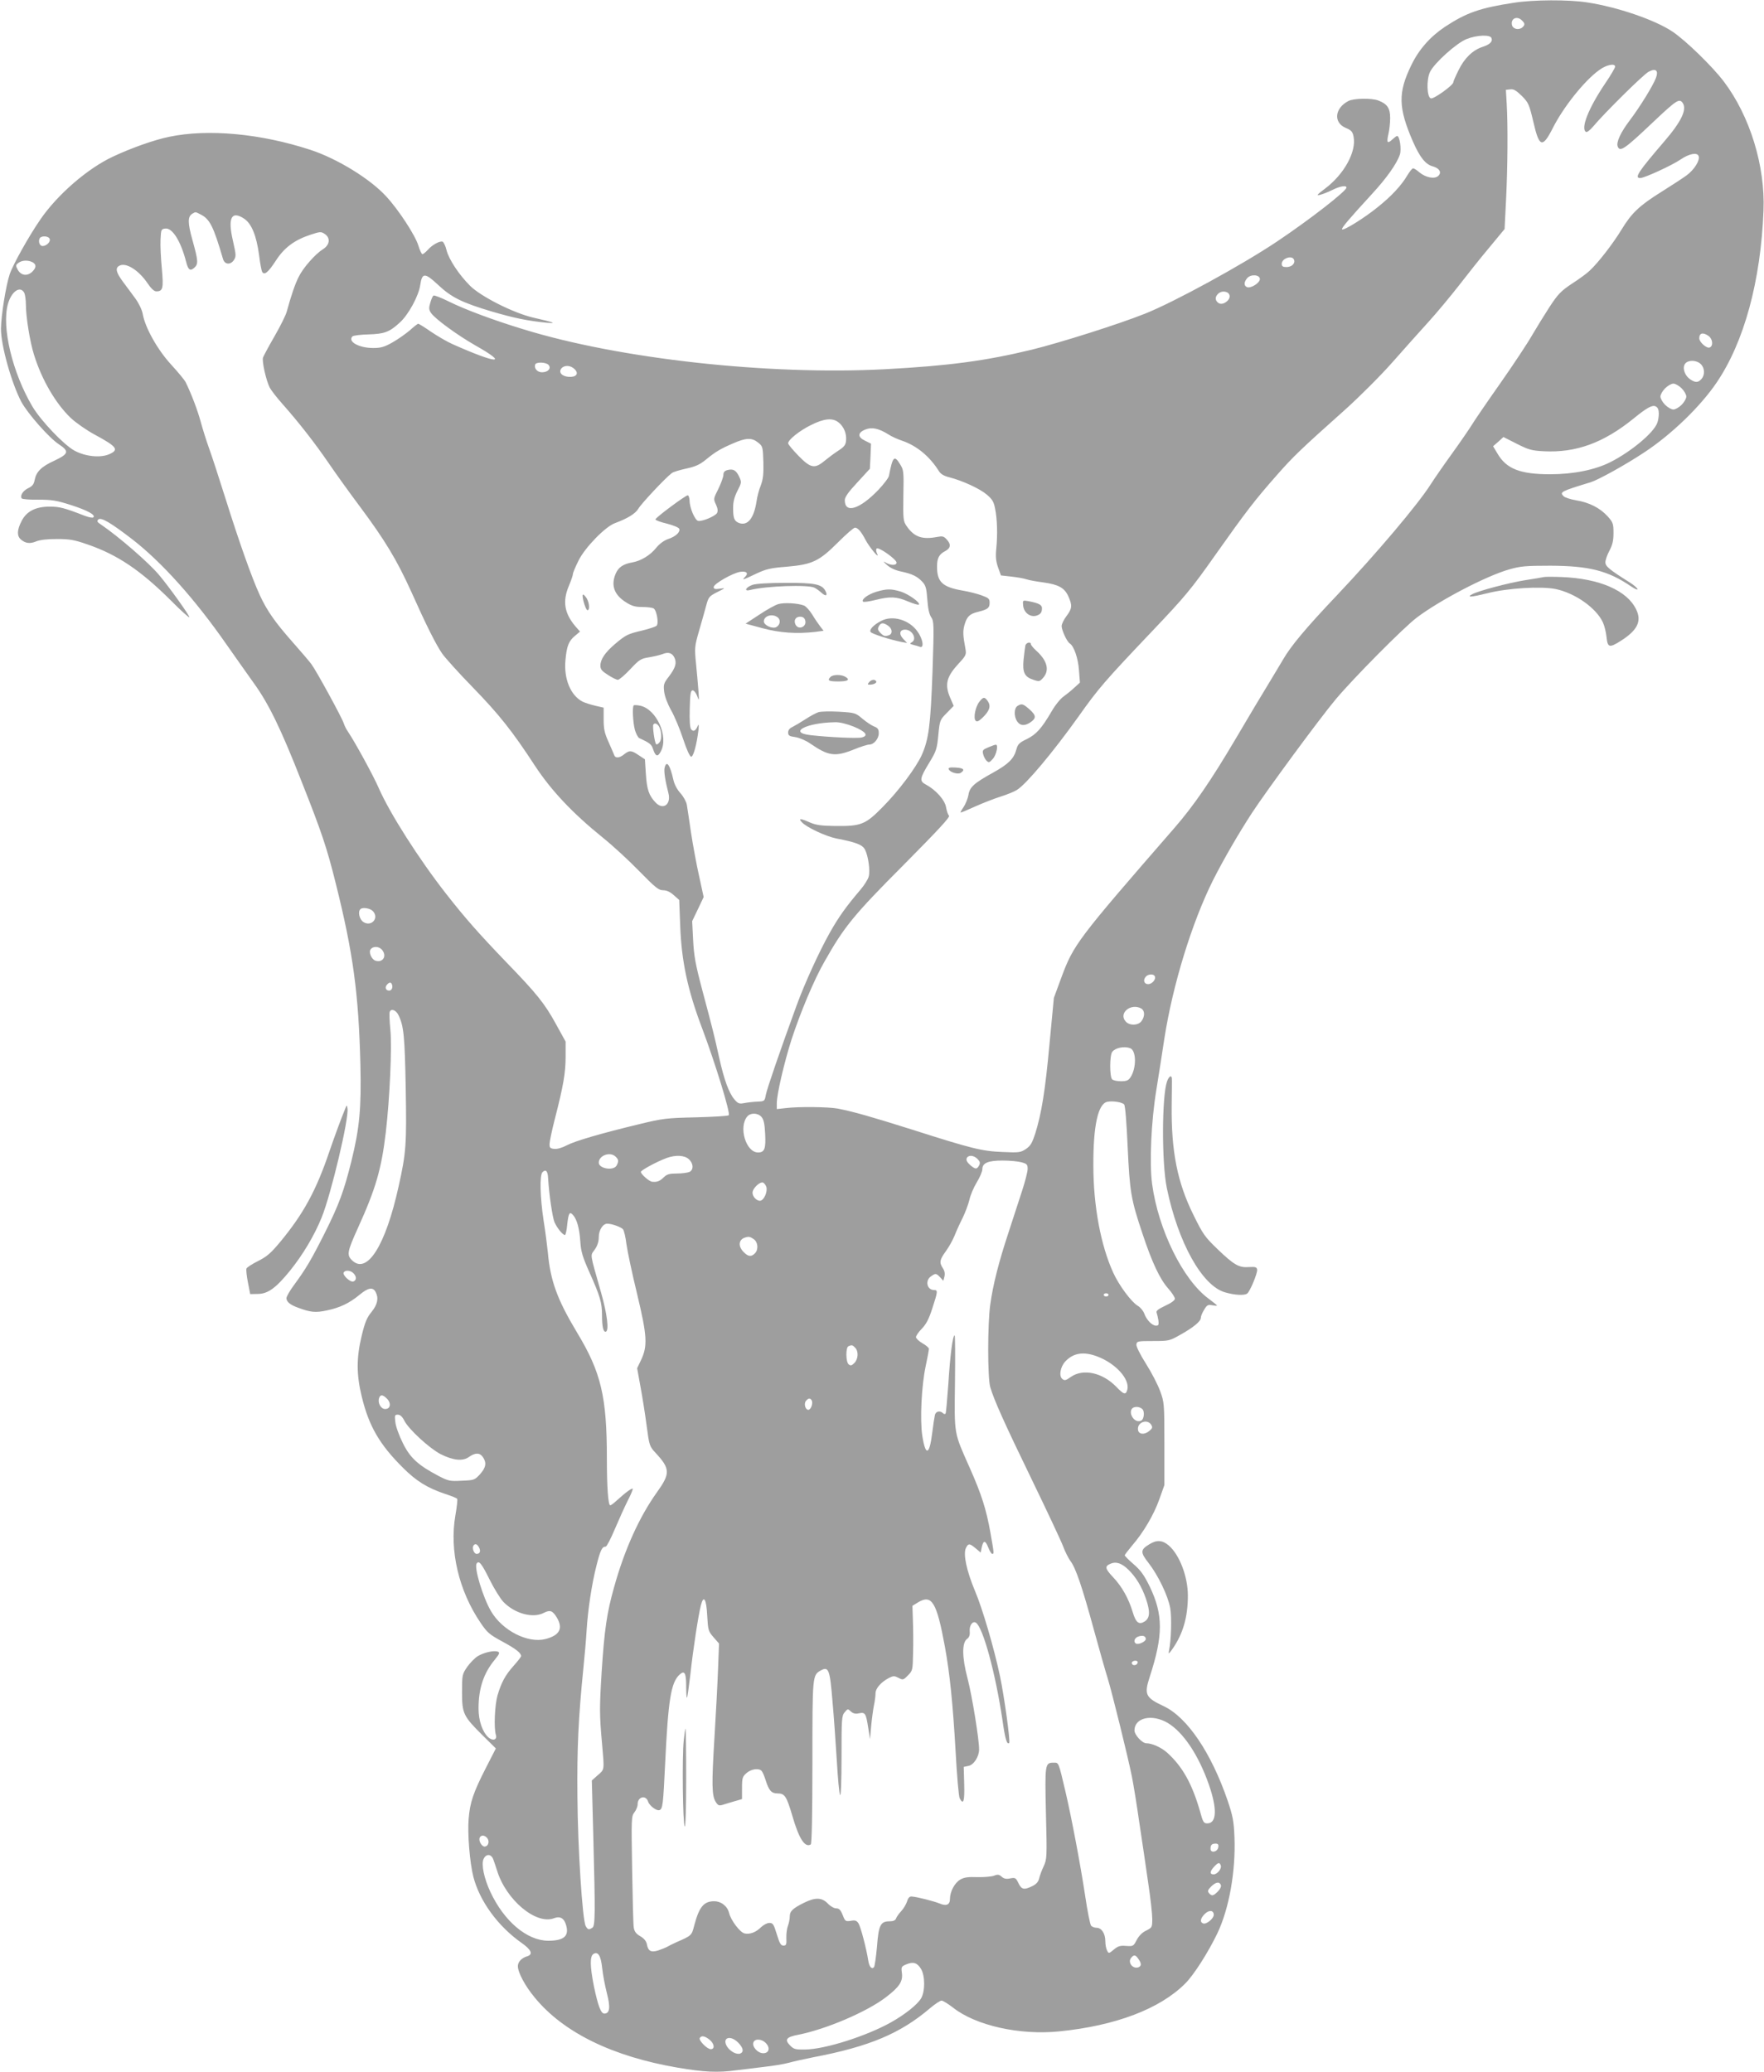 <?xml version="1.0" standalone="no"?>
<!DOCTYPE svg PUBLIC "-//W3C//DTD SVG 20010904//EN"
 "http://www.w3.org/TR/2001/REC-SVG-20010904/DTD/svg10.dtd">
<svg version="1.0" xmlns="http://www.w3.org/2000/svg"
 width="1090pt" height="1280pt" viewBox="0 0 1090 1280"
 preserveAspectRatio="xMidYMid meet">
<g transform="translate(0,1280) scale(0.1,-0.1)"
fill="#9e9e9e" stroke="none">
<path d="M9355 12783 c-210 -32 -293 -61 -427 -149 -91 -61 -161 -140 -208
-238 -82 -169 -80 -261 10 -469 43 -98 78 -143 124 -155 40 -11 56 -37 34 -58
-22 -22 -77 -12 -117 21 -16 14 -33 25 -39 25 -6 0 -21 -19 -35 -42 -37 -63
-98 -129 -183 -197 -82 -67 -211 -147 -221 -138 -6 7 42 63 185 219 89 96 154
188 172 243 11 33 -1 115 -17 115 -4 0 -17 -10 -30 -22 -30 -28 -36 -20 -24
33 6 24 11 69 11 100 0 61 -18 87 -73 108 -40 16 -153 14 -185 -3 -85 -44 -94
-133 -17 -166 36 -15 43 -24 49 -55 18 -93 -59 -232 -176 -320 -51 -38 -56
-45 -32 -39 16 4 50 17 76 30 48 24 88 31 88 15 0 -21 -226 -197 -426 -331
-217 -146 -640 -377 -819 -448 -160 -64 -523 -179 -698 -222 -284 -69 -514
-100 -907 -121 -720 -38 -1643 63 -2240 248 -181 55 -357 121 -454 169 -48 24
-92 41 -97 38 -5 -2 -14 -22 -20 -44 -10 -33 -9 -43 4 -63 24 -36 162 -137
276 -202 209 -118 133 -114 -143 9 -32 14 -92 49 -132 76 -40 28 -76 50 -80
50 -3 0 -27 -18 -52 -41 -26 -22 -74 -56 -108 -75 -49 -28 -72 -34 -118 -34
-88 0 -160 40 -128 72 5 5 50 11 98 12 99 3 130 14 194 73 53 47 118 166 127
234 11 75 29 75 109 0 83 -78 147 -110 331 -165 143 -42 228 -59 343 -70 64
-5 45 2 -90 33 -120 29 -319 129 -386 196 -68 68 -131 163 -145 220 -6 26 -18
49 -24 52 -18 6 -65 -20 -92 -51 -13 -14 -27 -26 -33 -26 -5 0 -16 24 -25 53
-19 63 -122 221 -199 304 -100 109 -303 233 -467 287 -308 101 -633 131 -873
81 -93 -19 -234 -69 -349 -123 -156 -73 -342 -234 -447 -387 -72 -104 -170
-280 -190 -339 -24 -72 -53 -255 -54 -336 -1 -102 65 -337 126 -453 40 -73
171 -222 232 -262 65 -43 61 -59 -28 -101 -81 -37 -112 -68 -122 -120 -5 -26
-14 -38 -40 -50 -32 -16 -51 -45 -40 -63 3 -5 50 -9 103 -8 84 0 113 -5 201
-33 102 -33 154 -61 139 -76 -4 -5 -29 0 -55 10 -126 49 -155 56 -215 56 -87
0 -144 -29 -174 -90 -28 -53 -29 -91 -5 -112 28 -25 57 -29 95 -13 24 10 69
15 129 15 79 0 107 -5 190 -34 183 -63 326 -159 511 -343 64 -65 117 -112 117
-106 0 12 -122 183 -184 257 -64 78 -255 243 -366 318 -19 12 -22 19 -13 28
16 17 75 -18 208 -120 185 -143 391 -373 587 -655 58 -82 132 -188 166 -235
92 -127 168 -283 295 -607 124 -313 156 -407 212 -632 107 -429 141 -676 152
-1121 6 -266 -5 -389 -56 -595 -46 -184 -76 -266 -163 -440 -85 -169 -117
-223 -192 -325 -25 -34 -46 -70 -46 -80 0 -22 22 -41 69 -58 80 -30 110 -33
180 -18 82 17 140 45 203 97 53 44 82 49 99 17 20 -38 12 -77 -25 -123 -29
-35 -41 -64 -61 -147 -33 -136 -33 -240 0 -375 44 -183 110 -297 255 -441 84
-84 152 -125 262 -162 37 -12 70 -25 73 -30 3 -5 -2 -50 -11 -102 -38 -216 21
-466 155 -663 42 -62 55 -73 136 -117 83 -45 115 -70 115 -90 0 -4 -20 -30
-45 -58 -53 -59 -77 -104 -101 -185 -17 -61 -23 -200 -10 -243 10 -30 -18 -40
-46 -16 -37 34 -61 103 -61 179 0 123 31 218 101 302 29 36 32 44 18 49 -24 9
-86 -5 -124 -28 -18 -11 -47 -41 -65 -66 -31 -46 -32 -49 -32 -157 0 -132 8
-148 129 -268 l80 -79 -62 -121 c-78 -153 -98 -213 -106 -313 -8 -92 7 -273
29 -359 39 -151 152 -305 296 -407 62 -43 75 -72 37 -84 -35 -10 -58 -35 -58
-61 0 -39 45 -123 105 -195 177 -215 479 -363 882 -432 164 -28 249 -32 365
-16 40 5 117 14 172 21 54 6 121 17 150 25 28 8 96 23 151 34 347 66 539 147
723 304 30 25 61 46 70 46 9 0 41 -20 72 -44 140 -110 411 -171 656 -146 348
35 621 139 777 295 53 52 142 192 199 310 73 153 114 383 106 594 -4 100 -10
131 -42 226 -101 295 -249 515 -395 584 -113 53 -122 72 -87 180 84 258 84
384 1 558 -36 73 -56 101 -100 139 -30 26 -55 51 -55 55 0 4 21 31 46 61 70
81 134 190 168 286 l31 87 0 255 c0 249 -1 257 -26 325 -14 39 -53 115 -88
170 -36 57 -61 107 -59 119 3 20 9 21 103 21 97 0 102 1 167 38 83 46 128 84
128 105 0 10 9 32 21 51 17 29 24 32 50 27 16 -3 29 -4 29 -2 0 3 -23 21 -51
42 -159 116 -312 427 -350 710 -17 129 -6 384 26 579 14 88 37 232 50 320 52
332 170 716 301 978 63 124 152 279 239 413 89 136 422 589 519 704 109 130
420 444 500 504 141 107 428 257 571 298 70 20 101 23 255 23 241 -1 357 -31
499 -128 24 -16 42 -24 39 -16 -2 7 -23 25 -45 39 -129 81 -153 101 -153 126
0 14 11 46 25 72 19 36 25 62 25 109 0 58 -3 66 -37 104 -47 51 -113 85 -194
98 -34 6 -69 17 -77 25 -26 26 -19 30 168 87 47 15 214 107 330 184 166 109
346 282 447 431 170 250 273 627 290 1064 11 275 -84 583 -245 796 -72 95
-237 255 -318 309 -109 73 -342 152 -526 180 -115 18 -333 17 -453 -2z m49
-109 c20 -19 20 -28 2 -44 -24 -19 -61 -8 -64 19 -6 38 33 54 62 25z m-188
-109 c9 -22 -10 -40 -56 -55 -60 -20 -111 -69 -147 -143 -18 -36 -33 -70 -33
-76 0 -17 -119 -103 -138 -99 -25 5 -29 115 -6 163 26 55 165 180 227 204 64
25 145 28 153 6z m764 -177 c0 -7 -27 -53 -61 -103 -104 -154 -153 -279 -119
-300 6 -4 25 11 43 32 72 86 311 322 343 339 45 25 64 9 46 -38 -18 -48 -99
-179 -161 -261 -57 -75 -85 -136 -75 -162 14 -36 43 -16 213 145 150 142 167
153 188 125 29 -40 -7 -116 -116 -242 -157 -183 -184 -223 -146 -223 26 0 198
79 250 115 53 36 102 45 111 21 10 -26 -27 -85 -75 -120 -25 -18 -94 -63 -153
-100 -138 -86 -186 -132 -248 -234 -51 -84 -143 -204 -197 -254 -16 -16 -65
-52 -109 -80 -69 -46 -87 -65 -139 -144 -33 -51 -81 -129 -108 -175 -26 -46
-115 -181 -198 -299 -83 -118 -163 -235 -177 -259 -15 -24 -69 -103 -121 -175
-52 -72 -110 -156 -129 -186 -79 -125 -335 -428 -583 -690 -190 -200 -284
-313 -331 -395 -23 -38 -64 -108 -93 -155 -29 -47 -119 -197 -200 -335 -153
-259 -259 -413 -378 -550 -601 -691 -623 -720 -699 -925 l-46 -125 -27 -285
c-27 -293 -49 -427 -88 -553 -19 -58 -29 -76 -57 -95 -33 -22 -42 -24 -145
-19 -128 5 -188 20 -555 137 -254 80 -365 112 -463 131 -60 11 -243 13 -323 3
l-54 -6 0 37 c0 55 46 252 91 393 55 168 139 369 204 482 122 216 181 288 490
598 209 211 288 295 279 303 -6 5 -14 28 -18 51 -7 45 -63 108 -125 141 -41
22 -39 37 24 140 40 66 45 81 53 166 9 91 10 94 52 136 l43 44 -22 51 c-34 79
-23 127 46 203 51 55 55 62 49 96 -16 87 -17 109 -7 148 15 53 31 70 84 83 61
15 72 24 72 56 0 25 -6 30 -50 46 -27 10 -79 23 -115 29 -127 22 -160 53 -160
149 0 52 13 76 50 95 35 18 38 43 9 73 -17 19 -26 21 -57 15 -94 -18 -143 -1
-190 67 -21 31 -22 41 -20 189 3 149 2 158 -21 194 -35 57 -45 47 -68 -72 -2
-13 -32 -52 -65 -87 -116 -121 -208 -149 -208 -64 0 19 22 50 78 110 l77 84 4
77 3 78 -36 18 c-47 22 -48 49 0 69 41 17 83 8 144 -30 19 -13 58 -30 85 -39
90 -31 169 -96 227 -188 11 -18 32 -30 65 -38 81 -21 188 -70 231 -107 33 -28
43 -44 51 -87 13 -64 16 -160 7 -247 -5 -50 -2 -77 11 -115 l18 -50 63 -7 c35
-4 78 -11 95 -17 18 -6 64 -14 103 -19 94 -13 131 -33 155 -85 26 -57 24 -77
-11 -123 -16 -21 -30 -49 -30 -62 0 -25 33 -97 50 -107 26 -16 52 -92 57 -165
l6 -77 -34 -31 c-19 -18 -49 -42 -67 -55 -18 -12 -52 -53 -74 -92 -63 -107
-94 -141 -153 -171 -47 -22 -56 -32 -65 -65 -15 -56 -48 -89 -143 -142 -118
-65 -146 -90 -153 -139 -4 -21 -17 -55 -30 -74 -13 -19 -21 -34 -18 -34 4 0
45 17 93 39 47 21 117 48 155 60 38 12 83 30 100 41 58 36 222 232 380 453
123 174 165 222 450 522 212 223 245 263 396 477 188 266 244 339 381 494 99
113 147 159 426 408 83 75 213 204 287 288 74 84 176 198 226 253 50 55 132
154 183 219 51 66 135 172 188 235 l96 116 9 180 c10 197 12 462 4 595 l-5 85
27 3 c21 3 37 -7 72 -41 41 -42 45 -51 71 -161 36 -157 56 -163 120 -37 65
129 194 291 285 357 45 34 100 45 100 22z m-8740 -913 c57 -29 79 -74 138
-275 10 -35 46 -38 67 -7 15 23 14 32 -6 121 -33 142 -8 187 71 134 45 -31 75
-105 91 -225 6 -50 15 -96 19 -103 14 -22 37 -3 84 69 52 81 115 128 215 161
58 19 65 20 87 5 37 -24 33 -68 -11 -95 -46 -29 -122 -114 -149 -170 -22 -42
-49 -122 -74 -215 -6 -22 -40 -91 -76 -153 -36 -62 -67 -121 -71 -131 -7 -24
19 -140 41 -184 9 -18 44 -63 77 -100 103 -116 205 -247 287 -367 43 -63 129
-183 192 -267 158 -212 230 -332 319 -528 93 -208 152 -326 192 -384 17 -24
100 -117 186 -205 167 -172 246 -272 386 -486 101 -154 234 -295 420 -445 61
-49 162 -142 225 -207 100 -102 120 -118 147 -118 22 0 44 -10 66 -30 l34 -30
6 -157 c8 -220 45 -397 136 -637 82 -218 176 -525 164 -536 -4 -5 -96 -10
-203 -13 -181 -4 -205 -7 -345 -41 -241 -58 -402 -105 -453 -132 -28 -15 -59
-24 -77 -22 -26 3 -30 7 -29 33 1 17 15 84 32 150 53 206 67 287 67 385 l0 95
-59 107 c-70 128 -119 189 -309 385 -169 176 -252 270 -368 418 -171 218 -352
503 -419 657 -34 78 -148 286 -190 348 -10 14 -21 36 -25 49 -10 34 -172 330
-201 368 -13 18 -65 78 -115 135 -109 123 -160 196 -204 292 -49 106 -129 333
-210 591 -40 127 -86 269 -103 315 -17 47 -40 121 -52 165 -19 70 -57 171 -93
244 -7 14 -47 62 -89 108 -84 91 -161 228 -176 313 -5 27 -24 66 -45 95 -20
28 -55 74 -77 104 -43 58 -49 85 -23 99 40 23 119 -26 174 -107 23 -34 41 -51
55 -51 41 0 45 19 34 141 -6 63 -10 143 -8 179 3 62 4 65 30 68 43 5 95 -77
128 -205 13 -51 25 -60 51 -37 25 23 24 42 -11 168 -31 110 -31 148 -1 166 21
12 17 12 51 -5z m-933 -151 c7 -18 -20 -44 -44 -44 -17 0 -27 25 -19 45 7 20
55 19 63 -1z m7689 -129 c9 -23 -15 -45 -47 -45 -22 0 -29 5 -29 20 0 34 65
56 76 25z m-7795 -15 c25 -14 24 -34 -3 -60 -31 -28 -68 -22 -88 13 -14 26
-14 29 4 43 23 17 59 18 87 4z m7584 -104 c0 -24 -56 -59 -79 -50 -21 8 -20
32 1 56 23 26 78 21 78 -6z m-7635 -85 c5 -11 10 -44 10 -73 0 -74 25 -231 50
-309 47 -153 133 -301 227 -391 32 -30 98 -76 148 -103 139 -75 153 -94 88
-122 -55 -23 -147 -13 -213 23 -66 36 -207 184 -260 273 -123 208 -191 490
-151 633 22 78 76 115 101 69z m7448 -18 c4 -29 -42 -61 -67 -46 -23 14 -25
38 -5 57 23 24 68 17 72 -11z m2960 -249 c25 -18 30 -62 6 -71 -18 -7 -64 33
-64 57 0 33 23 39 58 14z m-48 -174 c24 -24 26 -67 3 -92 -20 -22 -36 -23 -67
-3 -34 22 -51 67 -36 94 15 28 72 29 100 1z m-7120 -5 c18 -21 -4 -45 -41 -45
-29 0 -50 24 -42 48 6 17 68 15 83 -3z m161 -26 c28 -28 9 -51 -39 -47 -42 4
-62 29 -43 52 19 22 57 20 82 -5z m6840 -118 c16 -16 29 -39 29 -51 0 -12 -13
-35 -29 -51 -16 -16 -39 -29 -51 -29 -12 0 -35 13 -51 29 -16 16 -29 39 -29
51 0 12 13 35 29 51 16 16 39 29 51 29 12 0 35 -13 51 -29z m-141 -156 c0 -18
-4 -45 -10 -59 -23 -61 -161 -176 -289 -241 -95 -48 -229 -75 -372 -75 -185 0
-271 33 -326 128 l-27 45 32 28 32 29 83 -42 c73 -37 92 -42 167 -46 199 -10
369 52 555 203 82 67 116 85 136 74 13 -6 19 -21 19 -44z m-5068 -55 c32 -25
50 -69 46 -111 -2 -28 -12 -40 -49 -64 -25 -16 -63 -45 -84 -62 -61 -51 -86
-46 -162 32 -35 36 -63 70 -63 76 0 22 70 78 141 113 82 41 134 46 171 16z
m-498 -124 c29 -23 30 -26 33 -120 2 -76 -2 -107 -16 -145 -11 -26 -22 -69
-26 -97 -16 -106 -55 -155 -109 -135 -29 12 -36 29 -36 94 0 36 8 68 27 105
26 51 26 53 10 88 -19 39 -36 49 -72 40 -18 -5 -25 -13 -25 -30 0 -12 -14 -51
-31 -86 -31 -61 -31 -63 -15 -97 11 -24 13 -39 7 -52 -11 -20 -92 -54 -117
-49 -20 4 -53 81 -53 126 -1 17 -6 32 -11 32 -14 0 -200 -138 -200 -149 0 -5
32 -17 71 -26 39 -10 73 -24 76 -32 8 -20 -22 -48 -68 -63 -26 -9 -53 -29 -73
-53 -37 -47 -96 -83 -151 -92 -55 -10 -84 -30 -101 -70 -30 -72 -9 -130 64
-176 36 -23 57 -29 101 -29 31 0 62 -4 70 -9 19 -12 33 -93 18 -107 -7 -6 -46
-19 -87 -29 -93 -22 -102 -27 -169 -83 -62 -53 -91 -95 -91 -135 0 -22 9 -33
47 -57 26 -17 53 -30 61 -30 8 0 42 29 76 65 56 60 66 66 116 74 30 5 68 14
84 20 36 15 60 7 74 -23 15 -33 5 -63 -35 -116 -32 -41 -34 -50 -29 -93 3 -28
20 -74 43 -115 21 -37 54 -116 74 -177 22 -67 42 -110 50 -110 14 0 35 80 45
165 3 34 2 40 -5 24 -13 -30 -27 -36 -40 -20 -8 9 -11 53 -9 127 2 93 6 114
18 114 8 0 21 -16 28 -35 12 -33 12 -32 8 30 -3 36 -9 112 -15 169 -10 100 -9
107 19 205 16 55 36 126 44 156 14 52 19 57 68 82 52 26 53 26 16 21 -30 -4
-38 -2 -38 10 0 20 116 86 163 94 40 6 54 -8 31 -31 -22 -22 -16 -21 67 19 64
30 90 36 193 44 157 14 198 34 316 152 49 49 95 89 103 89 18 0 39 -25 65 -75
23 -44 91 -127 72 -86 -7 14 -8 27 -3 32 12 12 123 -67 123 -87 0 -19 -39 -18
-70 2 -15 9 -11 3 9 -15 22 -20 54 -35 90 -42 69 -15 99 -30 130 -63 21 -22
26 -40 31 -109 4 -55 11 -91 24 -110 17 -26 18 -42 8 -340 -12 -329 -23 -413
-66 -511 -36 -79 -142 -221 -241 -321 -108 -110 -134 -120 -297 -118 -84 1
-117 6 -154 22 -59 26 -72 26 -49 1 28 -31 148 -87 212 -100 125 -24 162 -39
178 -69 20 -39 33 -130 23 -166 -4 -17 -28 -55 -53 -84 -86 -101 -133 -166
-189 -266 -65 -116 -154 -311 -203 -445 -101 -276 -185 -520 -191 -555 -7 -38
-8 -39 -52 -41 -25 -1 -61 -5 -81 -9 -32 -6 -39 -3 -62 24 -34 41 -63 122 -93
256 -30 137 -42 184 -105 420 -42 159 -51 209 -56 307 l-6 117 36 75 35 74
-28 129 c-16 70 -38 191 -50 268 -11 77 -23 155 -26 173 -3 18 -20 50 -39 71
-21 23 -38 55 -44 83 -21 93 -42 123 -54 76 -6 -20 3 -80 23 -157 19 -71 -33
-109 -80 -58 -40 42 -53 80 -59 174 l-6 92 -38 25 c-46 31 -57 32 -90 6 -31
-25 -56 -26 -63 -2 -4 9 -19 46 -35 81 -23 51 -29 77 -29 136 l0 73 -52 12
c-29 7 -64 18 -78 25 -74 38 -117 141 -106 257 8 87 20 117 58 149 l32 27 -29
33 c-68 81 -80 154 -40 249 14 33 25 66 25 73 0 8 16 46 35 84 40 81 166 210
225 231 78 29 126 58 145 90 18 31 168 191 206 219 8 7 48 19 89 28 56 12 83
24 119 53 62 51 91 68 169 102 82 36 118 37 156 6z m-2379 -2896 c39 -43 -11
-98 -60 -66 -24 16 -35 63 -18 79 13 14 61 6 78 -13z m60 -244 c25 -37 -2 -75
-45 -61 -25 8 -44 54 -29 71 18 22 57 17 74 -10z m4770 -156 c11 -18 -15 -50
-40 -50 -27 0 -34 27 -13 48 14 14 45 16 53 2z m-4713 -52 c7 -19 -2 -38 -17
-38 -21 0 -28 19 -15 35 15 18 26 19 32 3z m4629 -148 c23 -13 25 -47 3 -78
-20 -28 -74 -30 -98 -3 -46 51 30 115 95 81z m-4588 -43 c32 -66 38 -129 44
-448 6 -349 3 -399 -44 -609 -81 -368 -196 -548 -289 -455 -32 32 -28 53 37
197 111 244 146 365 173 593 24 205 39 527 28 635 -5 52 -7 101 -4 108 8 24
40 12 55 -21z m4521 -203 c38 -15 39 -122 2 -179 -13 -20 -25 -25 -59 -25 -24
0 -48 5 -55 12 -16 16 -16 149 1 170 20 25 74 36 111 22z m-38 -347 c7 -7 15
-108 22 -262 13 -279 20 -323 91 -535 60 -181 108 -283 161 -342 22 -25 40
-53 40 -62 0 -9 -24 -27 -60 -43 -44 -21 -58 -32 -53 -43 3 -8 8 -30 11 -47 3
-28 1 -33 -15 -33 -24 0 -59 36 -73 76 -6 16 -24 38 -40 47 -39 23 -117 128
-151 204 -77 168 -123 412 -123 663 -1 246 29 381 86 393 33 7 91 -2 104 -16z
m-2241 -77 c14 -16 20 -42 23 -105 5 -93 -4 -115 -44 -115 -75 0 -122 158 -66
223 20 23 65 22 87 -3z m-901 -246 c19 -18 20 -28 6 -55 -19 -34 -110 -19
-110 18 0 45 71 70 104 37z m453 -16 c28 -26 30 -64 4 -78 -11 -5 -46 -10 -77
-10 -47 0 -63 -4 -83 -24 -25 -24 -41 -30 -71 -27 -18 1 -70 47 -70 61 0 10
100 64 160 86 56 20 110 17 137 -8z m1783 2 c16 -16 18 -25 10 -40 -14 -26
-23 -25 -56 3 -18 16 -25 30 -21 40 9 23 43 21 67 -3z m273 -21 c33 -9 37 -14
37 -41 0 -17 -16 -79 -35 -137 -19 -58 -57 -176 -85 -261 -58 -176 -94 -316
-111 -440 -17 -119 -17 -453 0 -510 23 -79 89 -226 261 -580 92 -190 177 -371
189 -403 12 -33 33 -74 46 -92 32 -42 71 -155 146 -430 33 -121 71 -254 84
-295 27 -88 126 -489 149 -605 9 -44 30 -172 46 -285 17 -113 42 -280 55 -373
14 -92 25 -191 25 -221 0 -53 -1 -55 -37 -73 -24 -11 -45 -32 -59 -58 -20 -39
-22 -40 -66 -37 -36 3 -50 -1 -76 -23 -30 -25 -31 -25 -41 -6 -6 11 -11 37
-11 58 0 47 -23 83 -54 83 -13 0 -28 6 -34 13 -6 7 -23 91 -37 187 -29 191
-83 477 -121 640 -44 186 -41 180 -73 180 -54 0 -55 -6 -48 -313 7 -273 6
-283 -14 -327 -12 -25 -24 -58 -28 -75 -5 -21 -17 -35 -41 -47 -52 -26 -68
-22 -87 18 -16 33 -20 35 -51 29 -25 -5 -39 -2 -53 11 -15 13 -24 15 -46 6
-16 -6 -62 -10 -103 -9 -57 2 -82 -1 -106 -15 -35 -20 -64 -75 -64 -119 0 -37
-22 -47 -64 -29 -34 14 -139 41 -171 43 -14 2 -23 -7 -30 -30 -6 -18 -22 -45
-36 -60 -15 -16 -29 -36 -32 -45 -4 -12 -17 -18 -40 -18 -56 0 -68 -23 -78
-157 -6 -65 -14 -122 -19 -127 -14 -14 -29 3 -35 42 -12 77 -47 208 -60 229
-12 18 -21 21 -48 16 -32 -5 -35 -3 -50 36 -13 32 -22 41 -40 41 -13 0 -36 13
-52 30 -37 38 -77 39 -148 4 -70 -35 -87 -52 -87 -85 0 -15 -5 -40 -11 -56 -6
-15 -11 -49 -10 -75 2 -42 -1 -48 -18 -48 -16 0 -24 14 -41 70 -19 62 -24 70
-46 70 -14 0 -36 -12 -51 -26 -32 -32 -69 -46 -102 -39 -28 6 -85 81 -96 127
-11 43 -50 73 -96 72 -61 -2 -89 -36 -119 -149 -16 -63 -16 -63 -110 -104 -25
-11 -52 -25 -60 -30 -8 -4 -32 -14 -53 -21 -45 -14 -62 -4 -70 39 -4 19 -18
36 -41 49 -26 15 -36 29 -40 54 -3 18 -7 180 -10 359 -5 315 -5 328 14 352 11
14 20 36 20 50 0 47 51 60 65 16 8 -25 53 -59 70 -52 20 7 23 35 35 288 19
396 36 501 90 550 30 27 40 9 40 -72 0 -42 2 -74 5 -71 3 3 12 68 21 144 16
149 49 365 65 427 17 66 34 39 39 -65 5 -90 7 -96 39 -133 l34 -39 -6 -155
c-3 -86 -13 -275 -22 -421 -18 -294 -17 -365 8 -403 14 -22 20 -24 44 -17 16
5 48 15 73 22 l45 13 0 68 c0 63 3 71 28 93 30 26 78 32 94 12 6 -7 16 -31 23
-53 21 -67 36 -85 75 -85 44 0 55 -17 90 -135 42 -146 79 -202 115 -180 6 4
10 181 10 508 0 540 0 537 52 567 48 26 56 7 72 -190 9 -96 20 -263 27 -370 6
-107 15 -202 20 -210 5 -9 9 85 9 236 0 232 1 254 19 275 19 23 20 23 39 5 15
-13 29 -16 50 -11 38 8 43 0 57 -90 l11 -70 7 80 c4 44 12 102 17 128 6 27 10
61 10 76 0 30 35 70 84 95 26 13 33 13 58 0 27 -14 30 -14 58 15 29 29 30 32
32 138 2 59 1 149 -1 200 l-3 92 34 21 c86 52 116 3 167 -275 30 -165 49 -351
66 -648 8 -147 19 -276 25 -287 23 -44 31 -19 28 87 l-3 107 29 6 c33 6 66 57
66 102 0 64 -43 329 -71 437 -35 132 -36 222 -3 246 13 9 18 23 16 47 -3 36
18 65 38 53 44 -27 122 -314 165 -606 16 -113 27 -150 41 -137 8 9 -31 290
-57 413 -36 171 -109 420 -154 525 -52 124 -74 227 -57 265 15 31 23 31 61 -1
l31 -26 6 31 c10 46 22 47 40 2 9 -23 20 -41 25 -41 12 0 12 0 -11 131 -26
145 -54 234 -128 401 -99 223 -95 198 -91 529 2 159 1 289 -2 289 -12 0 -28
-122 -39 -300 -7 -96 -14 -178 -17 -183 -3 -5 -10 -4 -16 2 -18 18 -45 12 -50
-11 -3 -13 -11 -63 -17 -113 -17 -137 -41 -143 -61 -15 -15 99 -5 308 21 430
11 52 20 100 20 107 0 6 -18 22 -40 34 -22 13 -40 30 -40 38 0 8 16 32 36 52
27 28 44 60 65 126 34 104 35 113 11 113 -44 0 -57 58 -20 84 29 21 33 20 57
-5 l20 -22 7 27 c4 17 1 35 -10 51 -23 35 -20 52 18 104 19 26 43 69 54 96 11
28 33 77 50 110 16 33 35 83 42 112 6 29 27 78 46 109 19 31 34 67 34 80 0 39
35 54 125 54 44 0 97 -5 118 -11z m-2926 -100 c6 -98 26 -236 39 -269 15 -35
51 -80 65 -80 4 0 11 29 14 65 8 72 15 83 37 57 23 -26 39 -83 44 -164 4 -60
14 -94 56 -188 66 -147 78 -189 78 -264 0 -73 8 -108 24 -103 20 7 8 109 -30
242 -72 254 -67 224 -39 265 17 24 25 50 25 78 0 42 25 82 53 82 27 0 86 -21
97 -35 6 -8 16 -49 21 -92 6 -43 35 -181 66 -308 62 -259 66 -321 23 -410
l-23 -48 21 -116 c12 -64 29 -172 38 -241 16 -121 18 -126 54 -165 92 -99 93
-128 9 -245 -108 -151 -200 -353 -265 -588 -44 -156 -59 -259 -76 -517 -14
-226 -14 -269 2 -445 15 -169 16 -161 -26 -197 l-37 -33 9 -337 c13 -495 12
-562 -6 -573 -22 -14 -28 -12 -41 11 -20 38 -49 482 -51 801 -3 296 6 485 37
793 8 77 17 183 20 235 8 128 32 285 61 399 24 94 34 116 57 116 6 0 32 50 57
110 26 61 61 138 78 172 18 34 32 68 32 74 0 11 -43 -20 -101 -73 -17 -16 -34
-28 -38 -28 -13 0 -21 111 -21 289 0 383 -36 533 -184 778 -123 205 -165 319
-181 498 -4 39 -15 126 -26 195 -22 144 -25 280 -7 298 21 21 33 7 35 -39z
m1349 -54 c7 -29 -15 -79 -37 -83 -21 -4 -49 24 -49 49 0 27 45 70 65 63 8 -4
18 -17 21 -29z m-78 -321 c26 -18 30 -65 6 -88 -22 -22 -41 -20 -69 9 -34 34
-32 74 5 88 25 9 34 8 58 -9z m-2474 -210 c20 -20 20 -43 0 -51 -19 -7 -70 40
-60 56 10 16 42 13 60 -5z m4666 -134 c0 -5 -7 -10 -15 -10 -8 0 -15 5 -15 10
0 6 7 10 15 10 8 0 15 -4 15 -10z m-1566 -326 c22 -22 20 -70 -5 -95 -16 -16
-23 -18 -35 -8 -18 15 -19 105 -1 112 20 9 25 8 41 -9z m1498 -55 c113 -43
200 -140 184 -204 -9 -35 -22 -31 -69 18 -85 87 -203 113 -279 61 -32 -23 -40
-25 -54 -13 -22 18 -12 74 18 107 50 54 114 64 200 31z m-4391 -260 c28 -28
22 -64 -11 -64 -27 0 -48 39 -37 69 8 22 23 20 48 -5z m2624 -10 c11 -16 -4
-59 -20 -59 -19 0 -29 38 -15 55 15 18 26 19 35 4z m2048 -60 c5 -9 7 -28 3
-42 -5 -20 -13 -27 -31 -27 -31 0 -58 46 -43 73 12 22 56 19 71 -4z m-4564
-67 c27 -53 156 -171 224 -206 78 -39 137 -45 175 -17 39 27 67 27 86 -1 24
-35 19 -65 -18 -106 -33 -36 -37 -37 -113 -40 -73 -4 -82 -2 -144 30 -125 66
-175 111 -220 203 -23 46 -44 104 -46 129 -5 42 -4 46 15 46 15 0 28 -12 41
-38z m4615 -25 c9 -15 7 -22 -13 -38 -30 -25 -65 -21 -69 7 -7 47 58 71 82 31z
m-4154 -757 c12 -23 6 -40 -15 -40 -16 0 -29 35 -20 50 10 16 23 12 35 -10z
m65 -198 c28 -56 66 -118 85 -138 70 -73 183 -104 251 -68 38 19 53 14 79 -28
41 -68 19 -111 -69 -134 -110 -28 -267 52 -337 172 -50 85 -105 268 -89 294
14 22 31 1 80 -98z m3948 60 c46 -45 82 -104 108 -179 27 -80 25 -118 -7 -140
-36 -23 -55 -9 -75 58 -25 83 -66 157 -121 215 -51 54 -53 68 -14 84 33 14 68
2 109 -38z m107 -428 c0 -16 -46 -37 -61 -28 -17 10 -9 35 14 43 27 10 47 4
47 -15z m-50 -143 c0 -14 -18 -23 -30 -16 -6 4 -8 11 -5 16 8 12 35 12 35 0z
m185 -375 c96 -57 190 -197 254 -379 53 -151 50 -242 -9 -242 -22 0 -27 8 -45
75 -49 170 -108 276 -203 362 -36 32 -93 58 -129 58 -25 0 -73 52 -73 79 0 79
107 104 205 47z m-4205 -711 c16 -19 9 -49 -12 -53 -19 -4 -42 33 -34 54 7 18
30 18 46 -1z m4518 -57 c-4 -30 -48 -39 -48 -10 0 24 8 32 32 32 14 0 19 -6
16 -22z m-4480 -75 c6 -16 16 -46 23 -68 55 -182 241 -338 352 -296 39 15 64
0 76 -46 18 -65 -16 -93 -112 -93 -131 1 -272 120 -357 302 -39 83 -57 170
-42 203 16 34 47 32 60 -2z m4495 -37 c8 -20 -21 -56 -44 -56 -25 0 -24 18 3
47 25 27 34 29 41 9z m1 -122 c3 -9 -4 -25 -19 -40 -28 -28 -38 -30 -55 -9 -9
11 -7 19 14 40 29 28 51 32 60 9z m-44 -184 c0 -23 -46 -61 -66 -53 -21 8 -17
31 10 58 27 27 56 24 56 -5z m-3779 -329 c4 -39 17 -108 29 -155 23 -88 18
-126 -16 -126 -21 0 -39 49 -64 168 -25 127 -26 187 -2 201 28 16 45 -12 53
-88z m3313 57 c20 -28 20 -44 1 -52 -36 -13 -69 31 -45 59 17 20 26 19 44 -7z
m-1343 -62 c26 -43 26 -140 0 -183 -25 -40 -100 -99 -185 -147 -152 -85 -406
-166 -529 -168 -61 -1 -71 1 -94 24 -37 37 -25 53 49 67 172 34 423 141 541
231 84 64 107 98 100 151 -5 36 -4 40 27 53 43 18 68 10 91 -28z m-1307 -437
c30 -24 35 -59 8 -59 -23 0 -76 55 -68 69 11 17 30 13 60 -10z m177 -18 c32
-33 37 -58 13 -68 -22 -8 -60 12 -80 41 -36 56 17 77 67 27z m170 -2 c30 -30
22 -64 -15 -64 -34 0 -71 41 -60 68 9 23 50 21 75 -4z"/>
<path d="M6322 9060 c4 -46 45 -76 84 -63 21 7 30 17 32 36 4 29 -12 39 -83
53 -36 6 -36 6 -33 -26z"/>
<path d="M6336 8813 c-2 -10 -7 -49 -11 -86 -8 -81 5 -109 61 -127 36 -12 39
-11 61 14 40 47 23 107 -47 169 -16 15 -30 32 -30 37 0 17 -28 11 -34 -7z"/>
<path d="M6052 8465 c-25 -31 -39 -102 -23 -118 8 -8 19 -3 42 19 43 41 53 71
34 100 -20 30 -29 30 -53 -1z"/>
<path d="M6288 8439 c-23 -13 -24 -66 -2 -97 18 -26 45 -28 79 -6 39 26 39 43
-2 80 -41 36 -49 39 -75 23z"/>
<path d="M6107 8183 c-34 -14 -38 -19 -32 -42 3 -14 13 -33 21 -41 14 -13 18
-12 40 13 22 26 34 88 17 86 -5 0 -25 -7 -46 -16z"/>
<path d="M5862 8048 c7 -19 56 -34 74 -23 29 19 19 30 -30 33 -36 2 -47 0 -44
-10z"/>
<path d="M4651 9187 c-44 -15 -57 -43 -15 -32 98 25 358 34 397 14 12 -6 32
-21 44 -32 27 -24 39 -17 23 13 -22 41 -67 50 -247 49 -103 0 -181 -5 -202
-12z"/>
<path d="M5415 9144 c-52 -16 -95 -48 -82 -61 5 -4 38 1 75 10 91 23 132 22
203 -9 34 -14 64 -23 67 -19 11 11 -64 65 -112 80 -60 18 -86 18 -151 -1z"/>
<path d="M3600 9120 c0 -27 21 -90 30 -90 18 0 10 57 -10 81 -13 17 -19 20
-20 9z"/>
<path d="M4810 9068 c-19 -5 -73 -35 -119 -66 l-84 -55 104 -28 c107 -29 211
-36 326 -23 l52 7 -20 26 c-11 14 -34 47 -50 74 -16 26 -39 51 -51 56 -40 15
-122 19 -158 9z m-6 -81 c21 -15 18 -45 -5 -60 -23 -15 -79 9 -79 34 0 34 51
50 84 26z m171 -18 c14 -42 -45 -66 -61 -24 -10 25 4 45 30 45 16 0 27 -7 31
-21z"/>
<path d="M5445 8964 c-47 -24 -76 -55 -65 -69 10 -12 120 -47 190 -61 l35 -6
-24 25 c-28 30 -22 57 12 57 45 0 75 -59 41 -78 -14 -8 -13 -10 9 -16 14 -3
32 -9 41 -12 28 -11 19 49 -15 95 -51 72 -154 102 -224 65z m43 -30 c26 -18
29 -49 6 -58 -25 -9 -33 -7 -54 14 -16 16 -18 25 -10 40 13 24 28 25 58 4z"/>
<path d="M5132 8618 c-22 -22 -12 -28 48 -28 61 0 76 11 41 30 -26 14 -74 13
-89 -2z"/>
<path d="M5370 8585 c-10 -12 -10 -15 3 -15 25 0 47 11 41 21 -8 14 -30 11
-44 -6z"/>
<path d="M3916 8442 c-10 -9 -5 -105 7 -151 7 -24 19 -47 27 -51 65 -30 76
-38 86 -70 15 -45 29 -48 48 -11 48 92 -27 258 -127 281 -20 4 -38 5 -41 2z
m152 -124 c19 -24 24 -82 8 -103 -8 -11 -18 -17 -22 -12 -9 9 -23 109 -17 120
6 11 19 9 31 -5z"/>
<path d="M5057 8400 c-15 -5 -51 -24 -81 -44 -29 -19 -65 -40 -79 -47 -18 -8
-27 -20 -27 -34 0 -19 7 -24 45 -29 25 -4 65 -21 92 -40 112 -77 153 -83 270
-36 41 17 83 30 94 30 29 0 59 36 59 70 0 24 -6 33 -27 41 -16 6 -48 27 -73
48 -44 37 -47 38 -145 44 -55 3 -112 2 -128 -3z m218 -89 c75 -31 94 -56 50
-67 -27 -7 -200 1 -315 14 -144 16 -29 77 150 80 28 1 72 -10 115 -27z"/>
<path d="M4225 2048 c-11 -97 -6 -520 6 -532 5 -6 9 110 9 297 0 169 -2 307
-4 307 -2 0 -7 -33 -11 -72z"/>
<path d="M9540 9235 c-8 -2 -62 -11 -119 -20 -100 -16 -284 -65 -324 -86 -38
-21 -7 -19 94 6 126 32 332 44 421 26 120 -25 250 -116 292 -205 10 -21 20
-62 23 -92 7 -65 17 -68 87 -24 104 66 132 122 96 195 -56 117 -227 191 -460
200 -52 2 -102 2 -110 0z"/>
<path d="M7211 6118 c-32 -92 -33 -504 -1 -658 70 -338 218 -603 359 -644 58
-17 119 -21 137 -8 17 11 66 128 62 149 -3 15 -11 17 -50 15 -62 -5 -93 13
-195 111 -78 75 -90 92 -148 210 -100 201 -138 394 -135 677 1 85 2 161 1 168
-2 23 -19 12 -30 -20z"/>
<path d="M2135 5955 c-27 -65 -67 -174 -100 -270 -81 -239 -159 -383 -303
-557 -60 -72 -84 -92 -138 -119 -36 -18 -68 -39 -71 -46 -3 -7 1 -46 9 -86
l14 -72 47 1 c62 0 112 37 197 141 81 100 152 219 197 330 58 141 171 617 160
675 -3 22 -4 22 -12 3z"/>
<path d="M7103 3260 c-57 -34 -58 -50 -6 -116 59 -76 120 -202 134 -279 10
-56 6 -203 -8 -265 -4 -21 -1 -19 22 13 65 93 95 197 95 329 0 117 -51 251
-117 309 -39 34 -75 37 -120 9z"/>
</g>
</svg>
